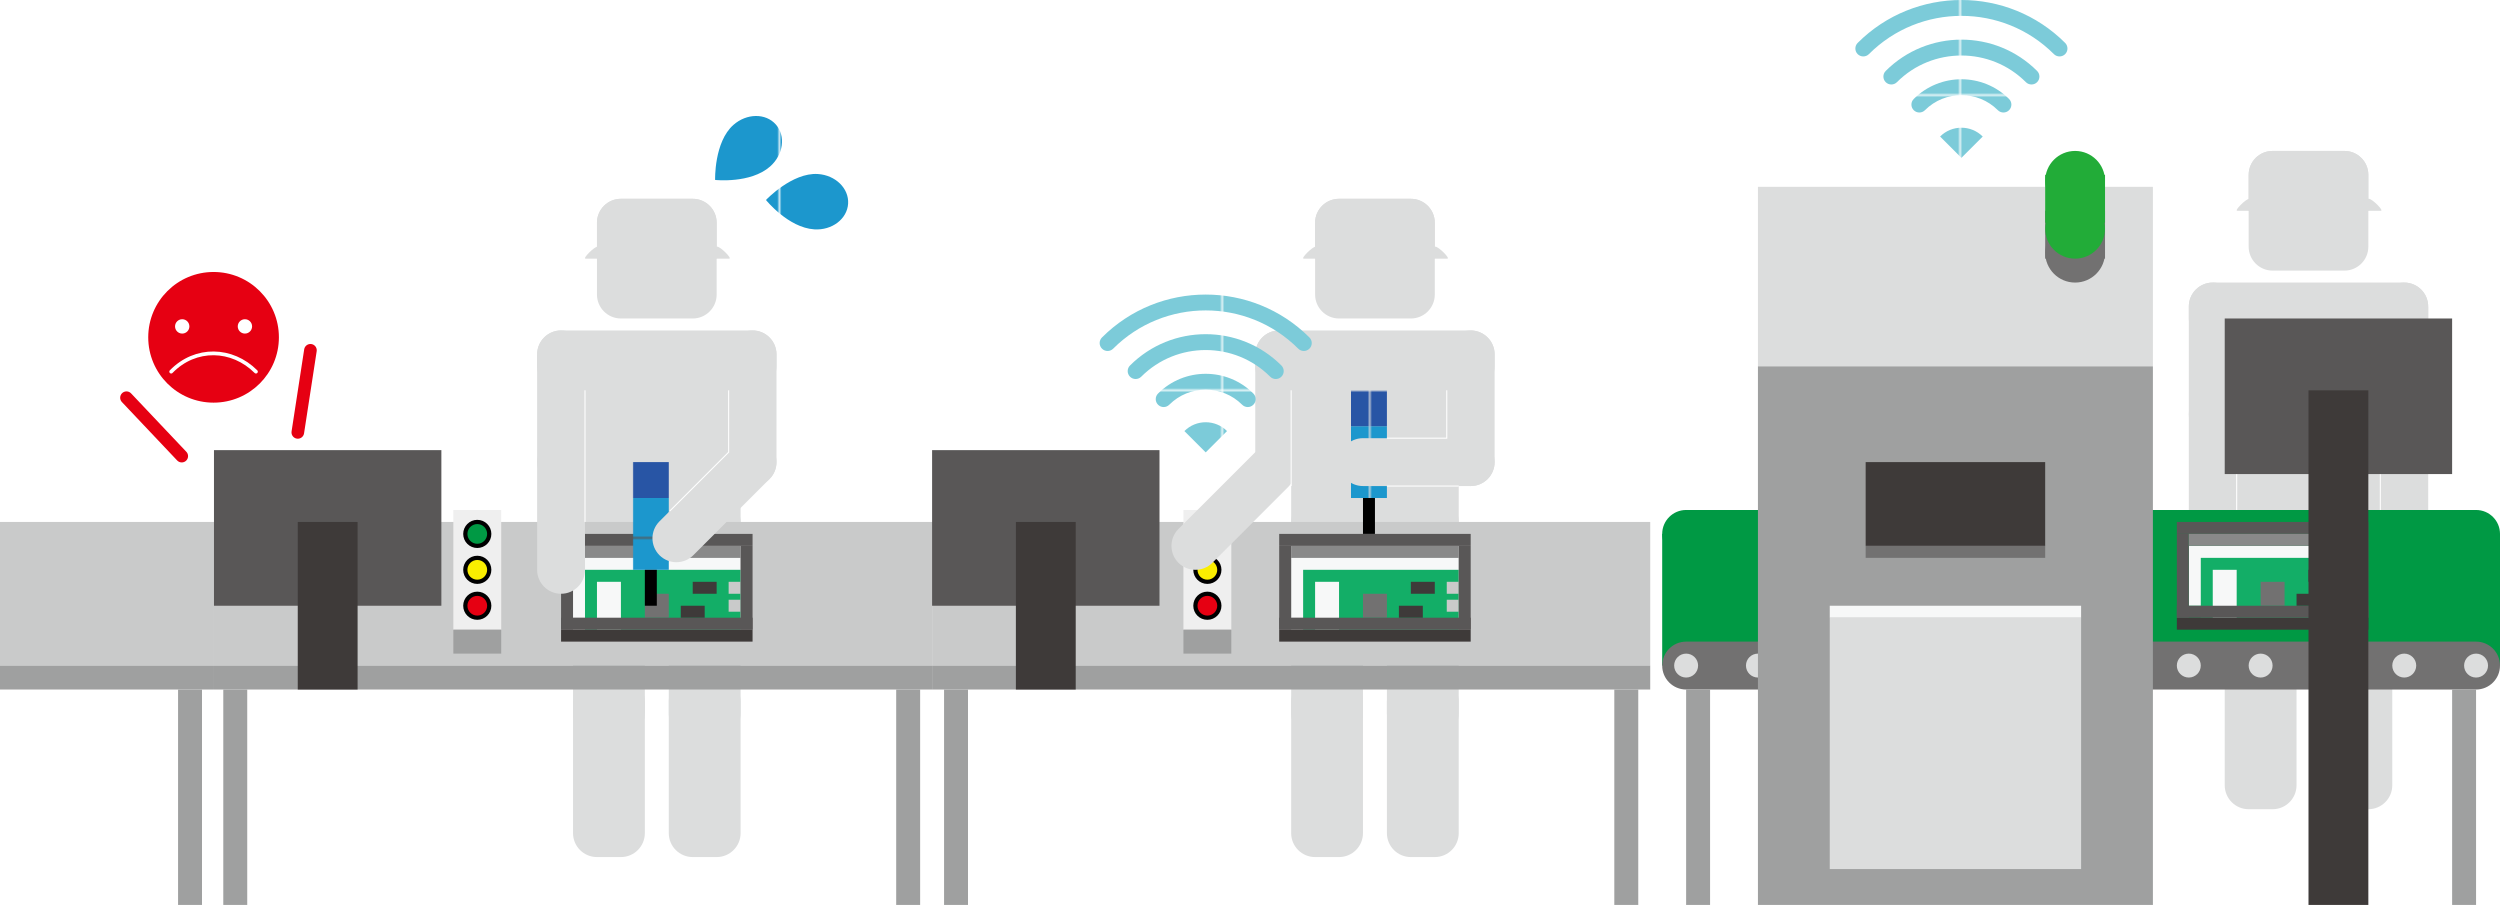 <?xml version="1.0" encoding="utf-8"?>
<!-- Generator: Adobe Illustrator 16.0.3, SVG Export Plug-In . SVG Version: 6.00 Build 0)  -->
<!DOCTYPE svg PUBLIC "-//W3C//DTD SVG 1.1//EN" "http://www.w3.org/Graphics/SVG/1.1/DTD/svg11.dtd">
<svg version="1.1" id="レイヤー_1" xmlns="http://www.w3.org/2000/svg" xmlns:xlink="http://www.w3.org/1999/xlink" x="0px"
	 y="0px" width="1151.821px" height="416.935px" viewBox="0 0 1151.821 416.935" enable-background="new 0 0 1151.821 416.935"
	 xml:space="preserve">
<pattern  x="155.592" y="-91.682" width="67.258" height="67.258" patternUnits="userSpaceOnUse" id="新規パターンスウォッチ_21" viewBox="0 -67.258 67.258 67.258" overflow="visible">
	<g>
		<polygon fill="none" points="0,0 67.258,0 67.258,-67.258 0,-67.258 		"/>
		<polygon fill="#2855A5" points="67.258,0 0,0 0,-67.258 67.258,-67.258 		"/>
	</g>
</pattern>
<pattern  x="155.592" y="-91.682" width="67.258" height="67.258" patternUnits="userSpaceOnUse" id="新規パターンスウォッチ_22" viewBox="0 -67.258 67.258 67.258" overflow="visible">
	<g>
		<polygon fill="none" points="0,0 67.258,0 67.258,-67.258 0,-67.258 		"/>
		<polygon fill="#1C97CD" points="67.258,0 0,0 0,-67.258 67.258,-67.258 		"/>
	</g>
</pattern>
<pattern  x="155.592" y="-91.682" width="67.258" height="67.258" patternUnits="userSpaceOnUse" id="新規パターンスウォッチ_23" viewBox="0 -67.258 67.258 67.258" overflow="visible">
	<g>
		<polygon fill="none" points="0,0 67.258,0 67.258,-67.258 0,-67.258 		"/>
		<polygon fill="#7CCBD9" points="67.258,0 0,0 0,-67.258 67.258,-67.258 		"/>
	</g>
</pattern>
<g>
	<g>
		<g>
			<path fill="#DCDDDD" d="M341.212,328.71c0,6.091-4.935,11.023-11.03,11.023h-11.026c-6.091,0-11.026-4.933-11.026-11.023v-60.654
				c0-6.092,4.935-11.036,11.026-11.036h11.026c6.095,0,11.03,4.944,11.03,11.036V328.71z"/>
			<path fill="#DCDDDD" d="M341.212,383.854c0,6.087-4.935,11.021-11.03,11.021h-11.026c-6.091,0-11.026-4.935-11.026-11.021
				v-60.655c0-6.104,4.935-11.036,11.026-11.036h11.026c6.095,0,11.03,4.933,11.03,11.036V383.854z"/>
			<path fill="#DCDDDD" d="M297.098,328.71c0,6.091-4.935,11.023-11.028,11.023h-11.026c-6.092,0-11.033-4.933-11.033-11.023
				v-60.654c0-6.092,4.94-11.036,11.033-11.036h11.026c6.093,0,11.028,4.944,11.028,11.036V328.71z"/>
			<path fill="#DCDDDD" d="M297.098,383.854c0,6.087-4.935,11.021-11.028,11.021h-11.026c-6.092,0-11.033-4.935-11.033-11.021
				v-60.655c0-6.104,4.94-11.036,11.033-11.036h11.026c6.093,0,11.028,4.933,11.028,11.036V383.854z"/>
			<path fill="#DCDDDD" d="M341.212,268.056c0,6.079-4.935,11.024-11.026,11.024h-55.147c-6.089,0-11.028-4.945-11.028-11.024
				v-27.58c0-6.096,4.938-11.027,11.028-11.027h55.147c6.091,0,11.026,4.932,11.026,11.027V268.056z"/>
			<path fill="#DCDDDD" d="M357.758,168.794c0,6.094-4.937,11.028-11.028,11.028h-88.231c-6.091,0-11.029-4.935-11.029-11.028v-5.52
				c0-6.085,4.938-11.026,11.029-11.026h88.231c6.091,0,11.028,4.941,11.028,11.026V168.794z"/>
			<path fill="#DCDDDD" d="M269.525,212.901c0,6.091-4.934,11.037-11.026,11.037l0,0c-6.091,0-11.027-4.946-11.029-11.037
				l0.002-49.627c0-6.085,4.936-11.026,11.027-11.026l0,0c6.092,0,11.026,4.941,11.026,11.026V212.901z"/>
			<path fill="#DCDDDD" d="M357.753,212.901c0,6.091-4.932,11.037-11.023,11.037l0,0c-6.094,0-11.029-4.946-11.029-11.037v-49.627
				c0-6.085,4.938-11.026,11.029-11.026l0,0c6.091,0,11.028,4.941,11.028,11.026L357.753,212.901z"/>
			<path fill="#DCDDDD" d="M341.212,240.476c0,6.1,0.577,5.506-5.511,5.506h-66.176c-6.09,0-5.514,0.594-5.514-5.506v-60.653
				c0-6.096,4.938-11.028,11.028-11.028h55.147c6.091,0,11.026,4.933,11.026,11.028V240.476z"/>
			<path fill="#DCDDDD" d="M330.186,102.62c0-6.095-4.939-11.023-11.03-11.023H286.07c-6.088,0-11.031,4.929-11.031,11.023v33.083
				c0,6.094,4.943,11.034,11.031,11.034h33.086c6.091,0,11.03-4.94,11.03-11.034V102.62z"/>
			<path fill="#DCDDDD" d="M330.18,102.62c0-6.095-4.933-11.023-11.027-11.023h-33.085c-6.095,0-11.029,4.929-11.029,11.023v16.545
				h55.142V102.62z"/>
			<path fill="#DCDDDD" d="M335.961,119.165h-66.171c-1.523,0,3.989-5.521,5.511-5.521h55.142
				C331.967,113.644,337.486,119.165,335.961,119.165z"/>
			<path fill="#DCDDDD" d="M672.073,328.71c0,6.091-4.933,11.023-11.024,11.023h-11.031c-6.088,0-11.029-4.933-11.029-11.023
				v-60.654c0-6.092,4.941-11.036,11.029-11.036h11.031c6.092,0,11.024,4.944,11.024,11.036V328.71z"/>
			<path fill="#DCDDDD" d="M672.073,383.854c0,6.087-4.933,11.021-11.024,11.021h-11.031c-6.088,0-11.029-4.935-11.029-11.021
				v-60.655c0-6.104,4.941-11.036,11.029-11.036h11.031c6.092,0,11.024,4.933,11.024,11.036V383.854z"/>
			<path fill="#DCDDDD" d="M627.959,328.71c0,6.091-4.93,11.023-11.026,11.023h-11.03c-6.087,0-11.023-4.933-11.023-11.023v-60.654
				c0-6.092,4.937-11.036,11.023-11.036h11.03c6.097,0,11.026,4.944,11.026,11.036V328.71z"/>
			<path fill="#DCDDDD" d="M627.959,383.854c0,6.087-4.93,11.021-11.026,11.021h-11.03c-6.087,0-11.023-4.935-11.023-11.021v-60.655
				c0-6.104,4.937-11.036,11.023-11.036h11.03c6.097,0,11.026,4.933,11.026,11.036V383.854z"/>
			<path fill="#DCDDDD" d="M672.078,268.056c0,6.079-4.938,11.024-11.029,11.024h-55.146c-6.087,0-11.023-4.945-11.023-11.024
				v-27.58c0-6.096,4.937-11.027,11.023-11.027h55.146c6.092,0,11.029,4.932,11.029,11.027V268.056z"/>
			<path fill="#DCDDDD" d="M688.621,168.794c0,6.094-4.938,11.028-11.031,11.028h-88.23c-6.088,0-11.021-4.935-11.021-11.028v-5.52
				c0-6.085,4.934-11.026,11.021-11.026h88.23c6.094,0,11.031,4.941,11.031,11.026V168.794z"/>
			<path fill="#DCDDDD" d="M600.391,212.901c0,6.091-4.938,11.037-11.031,11.037l0,0c-6.088,0-11.021-4.946-11.021-11.037v-49.627
				c0-6.085,4.934-11.026,11.021-11.026l0,0c6.094,0,11.031,4.941,11.031,11.026V212.901z"/>
			<path fill="#DCDDDD" d="M688.617,212.901c0,6.091-4.934,11.037-11.027,11.037l0,0c-6.092,0-11.028-4.946-11.028-11.037v-49.627
				c0-6.085,4.937-11.026,11.028-11.026l0,0c6.094,0,11.031,4.941,11.031,11.026L688.617,212.901z"/>
			<path fill="#DCDDDD" d="M672.078,240.476c0,6.1,0.576,5.506-5.517,5.506h-66.171c-6.088,0-5.512,0.594-5.512-5.506v-60.653
				c0-6.096,4.937-11.028,11.023-11.028h55.146c6.092,0,11.029,4.933,11.029,11.028V240.476z"/>
			<path fill="#DCDDDD" d="M661.049,102.62c0-6.095-4.938-11.023-11.031-11.023h-33.085c-6.091,0-11.03,4.929-11.03,11.023v33.083
				c0,6.094,4.939,11.034,11.03,11.034h33.085c6.094,0,11.031-4.94,11.031-11.034V102.62z"/>
			<path fill="#DCDDDD" d="M661.044,102.62c0-6.095-4.933-11.023-11.026-11.023h-33.085c-6.096,0-11.03,4.929-11.03,11.023v16.545
				h55.142V102.62z"/>
			<path fill="#DCDDDD" d="M666.823,119.165h-66.171c-1.52,0,3.992-5.521,5.518-5.521h55.137
				C662.83,113.644,668.352,119.165,666.823,119.165z"/>
			<path fill="#DCDDDD" d="M1102.188,306.65c0,6.093-4.933,11.032-11.025,11.032h-11.029c-6.093,0-11.026-4.939-11.026-11.032
				v-60.669c0-6.078,4.934-11.019,11.026-11.019h11.029c6.093,0,11.025,4.94,11.025,11.019V306.65z"/>
			<path fill="#DCDDDD" d="M1102.188,361.79c0,6.094-4.933,11.035-11.025,11.035h-11.029c-6.093,0-11.026-4.941-11.026-11.035
				v-60.648c0-6.096,4.934-11.026,11.026-11.026h11.029c6.093,0,11.025,4.931,11.025,11.026V361.79z"/>
			<path fill="#DCDDDD" d="M1058.078,306.65c0,6.093-4.934,11.032-11.031,11.032h-11.025c-6.094,0-11.029-4.939-11.029-11.032
				v-60.669c0-6.078,4.936-11.019,11.029-11.019h11.025c6.098,0,11.031,4.94,11.031,11.019V306.65z"/>
			<path fill="#DCDDDD" d="M1058.078,361.79c0,6.094-4.934,11.035-11.031,11.035h-11.025c-6.094,0-11.029-4.941-11.029-11.035
				v-60.648c0-6.096,4.936-11.026,11.029-11.026h11.025c6.098,0,11.031,4.931,11.031,11.026V361.79z"/>
			<path fill="#DCDDDD" d="M1102.191,245.998c0,6.09-4.936,11.021-11.028,11.021h-55.142c-6.094,0-11.029-4.932-11.029-11.021
				v-27.582c0-6.079,4.936-11.027,11.029-11.027h55.142c6.093,0,11.028,4.948,11.028,11.027V245.998z"/>
			<path fill="#DCDDDD" d="M1118.736,146.737c0,6.09-4.938,11.022-11.03,11.022h-88.231c-6.093,0-11.025-4.933-11.025-11.022v-5.512
				c0-6.097,4.933-11.037,11.025-11.037h88.231c6.093,0,11.03,4.94,11.03,11.037V146.737z"/>
			<path fill="#DCDDDD" d="M1030.504,190.853c0,6.095-4.937,11.028-11.029,11.028l0,0c-6.093,0-11.025-4.934-11.025-11.028v-49.627
				c0-6.097,4.933-11.037,11.03-11.037l0,0c6.088,0,11.024,4.94,11.024,11.037V190.853z"/>
			<path fill="#DCDDDD" d="M1118.736,190.853c0,6.095-4.938,11.028-11.03,11.028l0,0c-6.089,0-11.025-4.934-11.025-11.028v-49.627
				c0-6.097,4.937-11.037,11.025-11.037l0,0c6.093,0,11.03,4.94,11.03,11.037V190.853z"/>
			<path fill="#DCDDDD" d="M1102.191,218.416c0,6.101,0.576,5.522-5.511,5.522h-66.177c-6.087,0-5.512,0.578-5.512-5.522V157.76
				c0-6.09,4.936-11.022,11.029-11.022h55.142c6.093,0,11.028,4.933,11.028,11.022V218.416z"/>
			<path fill="#DCDDDD" d="M1091.163,80.56c0-6.084-4.935-11.021-11.029-11.021h-33.087c-6.088,0-11.025,4.937-11.025,11.021v33.084
				c0,6.096,4.938,11.033,11.025,11.033h33.087c6.095,0,11.029-4.938,11.029-11.033V80.56z"/>
			<path fill="#DCDDDD" d="M1091.159,80.56c0-6.084-4.939-11.021-11.025-11.021h-33.09c-6.093,0-11.026,4.937-11.026,11.021v16.549
				h55.142V80.56z"/>
			<path fill="#DCDDDD" d="M1096.938,97.108h-66.167c-1.524,0,3.989-5.512,5.505-5.512h55.149
				C1092.945,91.597,1098.463,97.108,1096.938,97.108z"/>
			<path fill="#DCDDDD" d="M1030.504,240.476c0,6.1-4.937,11.031-11.029,11.031l0,0c-6.093,0-11.025-4.932-11.025-11.031v-49.623
				c0-6.09,4.933-11.03,11.03-11.03l0,0c6.088,0,11.024,4.94,11.024,11.03V240.476z"/>
			<path fill="#DCDDDD" d="M1118.736,240.476c0,6.1-4.938,11.031-11.03,11.031l0,0c-6.093,0-11.025-4.932-11.025-11.031v-49.623
				c0-6.09,4.937-11.03,11.025-11.03l0,0c6.093,0,11.03,4.94,11.03,11.03V240.476z"/>
			
				<line fill="none" stroke="#FFFFFF" stroke-width="0.486" stroke-miterlimit="10" x1="1030.504" y1="157.76" x2="1030.504" y2="245.998"/>
			
				<line fill="none" stroke="#FFFFFF" stroke-width="0.486" stroke-miterlimit="10" x1="1096.681" y1="157.76" x2="1096.681" y2="245.998"/>
			<rect x="98.583" y="240.476" fill="#C9CACA" width="330.861" height="66.175"/>
			<rect x="98.583" y="306.65" fill="#9FA0A0" width="330.861" height="11.032"/>
			<rect x="429.444" y="240.476" fill="#C9CACA" width="330.861" height="66.175"/>
			<rect x="429.444" y="306.65" fill="#9FA0A0" width="330.861" height="11.032"/>
			<rect x="412.9" y="317.683" fill="#9FA0A0" width="11.03" height="99.252"/>
			<rect y="240.476" fill="#C9CACA" width="98.583" height="66.175"/>
			<rect y="306.65" fill="#9FA0A0" width="98.583" height="11.032"/>
			<rect x="82.038" y="317.683" fill="#9FA0A0" width="11.029" height="99.252"/>
			<rect x="434.957" y="317.683" fill="#9FA0A0" width="11.03" height="99.252"/>
			<rect x="743.758" y="317.683" fill="#9FA0A0" width="11.034" height="99.252"/>
			<rect x="102.873" y="317.683" fill="#9FA0A0" width="11.033" height="99.252"/>
			<g>
				<rect x="264.011" y="257.02" fill="#F7F8F8" width="77.201" height="27.573"/>
				<rect x="269.525" y="262.531" fill="#13AE67" width="71.687" height="27.573"/>
				<rect x="319.156" y="268.056" fill="#3E3A39" width="11.026" height="5.51"/>
				<rect x="297.098" y="273.565" fill="#727171" width="11.032" height="11.027"/>
				<rect x="335.701" y="268.056" fill="#C9CACA" width="5.511" height="5.51"/>
				<rect x="335.701" y="276.319" fill="#C9CACA" width="5.511" height="5.512"/>
				<rect x="275.039" y="268.056" fill="#F7F8F8" width="11.031" height="22.049"/>
				<rect x="258.499" y="290.104" fill="#3E3A39" width="88.229" height="5.51"/>
				<rect x="258.499" y="284.593" fill="#595757" width="88.229" height="5.512"/>
				<rect x="258.499" y="245.981" fill="#595757" width="88.229" height="5.525"/>
				<rect x="341.212" y="251.507" fill="#595757" width="5.516" height="38.598"/>
				<rect x="258.499" y="251.507" fill="#595757" width="5.512" height="38.598"/>
				<rect x="264.011" y="251.507" fill="#898989" width="77.201" height="5.513"/>
				<rect x="313.644" y="279.08" fill="#3E3A39" width="11.026" height="5.513"/>
			</g>
			<g>
				<rect x="594.879" y="257.02" fill="#F7F8F8" width="77.194" height="27.573"/>
				<rect x="600.391" y="262.531" fill="#13AE67" width="71.683" height="27.573"/>
				<rect x="650.018" y="268.056" fill="#3E3A39" width="11.031" height="5.51"/>
				<rect x="627.964" y="273.565" fill="#727171" width="11.024" height="11.027"/>
				<rect x="666.562" y="268.056" fill="#C9CACA" width="5.512" height="5.51"/>
				<rect x="666.562" y="276.319" fill="#C9CACA" width="5.512" height="5.512"/>
				<rect x="605.902" y="268.056" fill="#F7F8F8" width="11.03" height="22.049"/>
				<rect x="589.359" y="290.104" fill="#3E3A39" width="88.23" height="5.51"/>
				<rect x="589.359" y="284.593" fill="#595757" width="88.23" height="5.512"/>
				<rect x="589.359" y="245.981" fill="#595757" width="88.23" height="5.525"/>
				<rect x="672.073" y="251.507" fill="#595757" width="5.517" height="38.598"/>
				<rect x="589.359" y="251.507" fill="#595757" width="5.52" height="38.598"/>
				<rect x="594.879" y="251.507" fill="#898989" width="77.194" height="5.513"/>
				<rect x="644.506" y="279.08" fill="#3E3A39" width="11.025" height="5.513"/>
			</g>
			<g>
				<rect x="291.584" y="229.448" fill="url(#新規パターンスウォッチ_22)" width="16.546" height="33.083"/>
				<rect x="291.584" y="212.901" fill="url(#新規パターンスウォッチ_21)" width="16.546" height="16.547"/>
				<rect x="297.098" y="262.531" width="5.516" height="16.549"/>
			</g>
			<g>
				<rect x="622.446" y="196.366" fill="url(#新規パターンスウォッチ_22)" width="16.542" height="33.082"/>
				<rect x="622.446" y="179.822" fill="url(#新規パターンスウォッチ_21)" width="16.542" height="16.544"/>
				<rect x="627.964" y="229.448" width="5.513" height="16.533"/>
			</g>
			<rect x="98.583" y="207.389" fill="#595757" width="104.771" height="71.691"/>
			<rect x="137.185" y="240.476" fill="#3E3A39" width="27.57" height="77.207"/>
			<rect x="429.444" y="207.389" fill="#595757" width="104.771" height="71.691"/>
			<rect x="468.046" y="240.476" fill="#3E3A39" width="27.569" height="77.207"/>
			<g>
				<rect x="208.869" y="234.963" fill="#EFEFEF" width="22.056" height="55.152"/>
				<path fill="#FAEE00" stroke="#000000" stroke-width="1.945" stroke-miterlimit="10" d="M225.41,262.531
					c0,3.048-2.464,5.524-5.514,5.524c-3.044,0-5.512-2.477-5.512-5.524c0-3.045,2.467-5.512,5.512-5.512
					C222.945,257.02,225.41,259.486,225.41,262.531z"/>
				<path fill="#009944" stroke="#000000" stroke-width="1.945" stroke-miterlimit="10" d="M225.41,245.998
					c0,3.044-2.464,5.509-5.514,5.509c-3.044,0-5.512-2.465-5.512-5.509c0-3.048,2.467-5.522,5.512-5.522
					C222.945,240.476,225.41,242.95,225.41,245.998z"/>
				<path fill="#E60012" stroke="#000000" stroke-width="1.945" stroke-miterlimit="10" d="M225.41,279.08
					c0,3.045-2.464,5.513-5.514,5.513c-3.044,0-5.512-2.468-5.512-5.513s2.467-5.515,5.512-5.515
					C222.945,273.565,225.41,276.035,225.41,279.08z"/>
				<rect x="208.869" y="290.115" fill="#9FA0A0" width="22.056" height="11.026"/>
			</g>
			<g>
				<rect x="545.241" y="234.963" fill="#EFEFEF" width="22.06" height="55.152"/>
				<path fill="#FAEE00" stroke="#000000" stroke-width="1.945" stroke-miterlimit="10" d="M561.787,262.531
					c0,3.048-2.472,5.524-5.516,5.524c-3.048,0-5.517-2.477-5.517-5.524c0-3.045,2.469-5.512,5.517-5.512
					C559.315,257.02,561.787,259.486,561.787,262.531z"/>
				<path fill="#009944" stroke="#000000" stroke-width="1.945" stroke-miterlimit="10" d="M561.787,245.998
					c0,3.044-2.472,5.509-5.516,5.509c-3.048,0-5.517-2.465-5.517-5.509c0-3.048,2.469-5.522,5.517-5.522
					C559.315,240.476,561.787,242.95,561.787,245.998z"/>
				<circle fill="#E60012" stroke="#000000" stroke-width="1.945" stroke-miterlimit="10" cx="556.271" cy="279.08" r="5.517"/>
				<rect x="545.241" y="290.115" fill="#9FA0A0" width="22.06" height="11.026"/>
			</g>
			<g>
				<rect x="765.818" y="245.981" fill="#009944" width="386.003" height="60.669"/>
				<path fill="#727171" d="M1151.821,306.65c0,6.093-4.938,11.032-11.025,11.032H776.843c-6.088,0-11.024-4.939-11.024-11.032l0,0
					c0-6.094,4.937-11.036,11.024-11.036h363.953C1146.884,295.614,1151.821,300.557,1151.821,306.65L1151.821,306.65z"/>
				<path fill="#009944" d="M1151.821,245.981c0,6.099-4.938,11.038-11.025,11.038H776.843c-6.088,0-11.024-4.939-11.024-11.038l0,0
					c0-6.078,4.937-11.019,11.024-11.019h363.953C1146.884,234.963,1151.821,239.903,1151.821,245.981L1151.821,245.981z"/>
				<path fill="#DCDDDD" d="M782.361,306.65c0,3.046-2.469,5.512-5.51,5.512c-3.053,0-5.521-2.466-5.521-5.512
					c0-3.047,2.468-5.509,5.521-5.509C779.893,301.142,782.361,303.604,782.361,306.65z"/>
				<path fill="#DCDDDD" d="M815.446,306.65c0,3.046-2.469,5.512-5.515,5.512c-3.047,0-5.516-2.466-5.516-5.512
					c0-3.047,2.469-5.509,5.516-5.509C812.978,301.142,815.446,303.604,815.446,306.65z"/>
				<path fill="#DCDDDD" d="M848.532,306.65c0,3.046-2.47,5.512-5.515,5.512c-3.048,0-5.512-2.466-5.512-5.512
					c0-3.047,2.464-5.509,5.512-5.509C846.063,301.142,848.532,303.604,848.532,306.65z"/>
				<path fill="#DCDDDD" d="M881.617,306.65c0,3.046-2.47,5.512-5.51,5.512c-3.053,0-5.516-2.466-5.516-5.512
					c0-3.047,2.463-5.509,5.516-5.509C879.147,301.142,881.617,303.604,881.617,306.65z"/>
				<path fill="#DCDDDD" d="M914.707,306.65c0,3.046-2.475,5.512-5.514,5.512c-3.049,0-5.518-2.466-5.518-5.512
					c0-3.047,2.469-5.509,5.518-5.509C912.232,301.142,914.707,303.604,914.707,306.65z"/>
				<path fill="#DCDDDD" d="M947.788,306.65c0,3.046-2.466,5.512-5.514,5.512c-3.044,0-5.511-2.466-5.511-5.512
					c0-3.047,2.467-5.509,5.511-5.509C945.322,301.142,947.788,303.604,947.788,306.65z"/>
				<path fill="#DCDDDD" d="M980.878,306.65c0,3.046-2.474,5.512-5.514,5.512c-3.044,0-5.517-2.466-5.517-5.512
					c0-3.047,2.473-5.509,5.517-5.509C978.404,301.142,980.878,303.604,980.878,306.65z"/>
				<path fill="#DCDDDD" d="M1013.961,306.65c0,3.046-2.473,5.512-5.512,5.512c-3.049,0-5.518-2.466-5.518-5.512
					c0-3.047,2.469-5.509,5.518-5.509C1011.488,301.142,1013.961,303.604,1013.961,306.65z"/>
				<path fill="#DCDDDD" d="M1047.044,306.65c0,3.046-2.466,5.512-5.509,5.512c-3.05,0-5.518-2.466-5.518-5.512
					c0-3.047,2.468-5.509,5.518-5.509C1044.578,301.142,1047.044,303.604,1047.044,306.65z"/>
				<path fill="#DCDDDD" d="M1080.134,306.65c0,3.046-2.465,5.512-5.514,5.512c-3.045,0-5.513-2.466-5.513-5.512
					c0-3.047,2.468-5.509,5.513-5.509C1077.669,301.142,1080.134,303.604,1080.134,306.65z"/>
				<path fill="#DCDDDD" d="M1113.219,306.65c0,3.046-2.47,5.512-5.513,5.512c-3.049,0-5.515-2.466-5.515-5.512
					c0-3.047,2.466-5.509,5.515-5.509C1110.749,301.142,1113.219,303.604,1113.219,306.65z"/>
				<path fill="#DCDDDD" d="M1146.309,306.65c0,3.046-2.475,5.512-5.513,5.512c-3.054,0-5.518-2.466-5.518-5.512
					c0-3.047,2.464-5.509,5.518-5.509C1143.834,301.142,1146.309,303.604,1146.309,306.65z"/>
			</g>
			<rect x="776.843" y="317.683" fill="#9FA0A0" width="11.034" height="99.252"/>
			<rect x="1129.763" y="317.683" fill="#9FA0A0" width="11.028" height="99.252"/>
			<g>
				<rect x="1008.449" y="251.507" fill="#F7F8F8" width="77.201" height="27.573"/>
				<rect x="1013.966" y="257.02" fill="#13AE67" width="71.685" height="27.573"/>
				<rect x="1063.59" y="262.531" fill="#3E3A39" width="11.03" height="5.524"/>
				<rect x="1041.538" y="268.056" fill="#727171" width="11.027" height="11.024"/>
				<rect x="1080.141" y="262.531" fill="#C9CACA" width="5.51" height="5.524"/>
				<rect x="1080.141" y="270.808" fill="#C9CACA" width="5.51" height="5.512"/>
				<rect x="1019.479" y="262.531" fill="#F7F8F8" width="11.024" height="22.062"/>
				<rect x="1002.932" y="284.593" fill="#3E3A39" width="88.236" height="5.522"/>
				<rect x="1002.932" y="279.08" fill="#595757" width="88.236" height="5.513"/>
				<rect x="1002.932" y="240.476" fill="#595757" width="88.236" height="5.506"/>
				<rect x="1085.65" y="245.981" fill="#595757" width="5.518" height="38.611"/>
				<rect x="1002.932" y="245.981" fill="#595757" width="5.518" height="38.611"/>
				<rect x="1008.449" y="245.981" fill="#898989" width="77.201" height="5.525"/>
				<rect x="1058.082" y="273.565" fill="#3E3A39" width="11.025" height="5.515"/>
			</g>
			<g>
				<rect x="809.932" y="86.078" fill="#DCDDDD" width="181.971" height="82.716"/>
				<rect x="809.932" y="168.794" fill="#9FA0A0" width="181.971" height="248.141"/>
				<rect x="942.274" y="97.108" fill="#727171" width="27.573" height="22.057"/>
				<path fill="#727171" d="M969.848,116.403c0,7.61-6.168,13.785-13.782,13.785c-7.616,0-13.791-6.175-13.791-13.785
					c0-7.607,6.175-13.779,13.791-13.779C963.68,102.624,969.848,108.796,969.848,116.403z"/>
				<path fill="#22AC38" d="M969.848,83.316c0,7.62-6.168,13.792-13.782,13.792c-7.616,0-13.791-6.172-13.791-13.792
					c0-7.61,6.175-13.777,13.791-13.777C963.68,69.539,969.848,75.706,969.848,83.316z"/>
				<path fill="#22AC38" d="M969.848,105.38c0,7.613-6.168,13.785-13.782,13.785c-7.616,0-13.791-6.172-13.791-13.785
					c0-7.612,6.175-13.783,13.791-13.783C963.68,91.597,969.848,97.768,969.848,105.38z"/>
				<rect x="942.274" y="80.56" fill="#22AC38" width="27.573" height="22.064"/>
				<rect x="859.563" y="212.901" fill="#3E3A39" width="82.712" height="38.605"/>
				<rect x="859.557" y="251.507" fill="#727171" width="82.718" height="5.513"/>
				<rect x="843.018" y="284.593" fill="#DCDDDD" width="115.805" height="115.806"/>
				<rect x="843.018" y="279.08" fill="#F7F8F8" width="115.805" height="5.513"/>
			</g>
			<g>
				<path fill="url(#新規パターンスウォッチ_23)" d="M603.293,155.478c-26.362-26.355-69.216-26.355-95.581,0
					c-1.427,1.422-1.427,3.738,0,5.157c1.429,1.433,3.743,1.433,5.166,0c11.759-11.749,27.177-17.613,42.625-17.618
					c15.453,0.005,30.871,5.869,42.627,17.618c1.424,1.433,3.738,1.433,5.164,0C604.723,159.216,604.723,156.899,603.293,155.478z"
					/>
				<path fill="url(#新規パターンスウォッチ_23)" d="M520.63,168.388c-1.429,1.43-1.429,3.738,0,5.17
					c1.426,1.421,3.739,1.421,5.166,0c8.197-8.194,18.939-12.285,29.707-12.285c10.772,0,21.511,4.091,29.712,12.285
					c1.42,1.421,3.735,1.421,5.163,0c1.428-1.42,1.428-3.74,0-5.17C571.134,149.159,539.875,149.159,520.63,168.388z"/>
				<path fill="url(#新規パターンスウォッチ_23)" d="M533.545,181.31c-1.426,1.418-1.426,3.738,0,5.157
					c1.426,1.436,3.739,1.436,5.169,0c4.632-4.624,10.691-6.93,16.787-6.942c6.098,0.013,12.155,2.318,16.791,6.942
					c1.426,1.436,3.741,1.436,5.166,0c1.43-1.419,1.43-3.739,0-5.157C565.338,169.192,545.666,169.192,533.545,181.31z"/>
				<path fill="url(#新規パターンスウォッチ_23)" d="M545.684,198.604l9.818,9.82l9.823-9.82
					C559.899,193.185,551.105,193.185,545.684,198.604z"/>
			</g>
			<g>
				<path fill="url(#新規パターンスウォッチ_23)" d="M951.467,19.768c-26.369-26.356-69.219-26.356-95.584,0
					c-1.426,1.432-1.426,3.737,0,5.172c1.433,1.417,3.739,1.417,5.168,0c11.756-11.766,27.174-17.632,42.622-17.632
					c15.452,0,30.87,5.866,42.624,17.632c1.427,1.417,3.74,1.417,5.17,0C952.893,23.505,952.893,21.199,951.467,19.768z"/>
				<path fill="url(#新規パターンスウォッチ_23)" d="M868.801,32.686c-1.426,1.424-1.426,3.743,0,5.168
					s3.74,1.425,5.168,0c8.189-8.201,18.932-12.278,29.704-12.278c10.776,0,21.515,4.084,29.706,12.278
					c1.43,1.425,3.74,1.425,5.17,0c1.424-1.425,1.424-3.744,0-5.168C919.306,13.453,888.039,13.453,868.801,32.686z"/>
				<path fill="url(#新規パターンスウォッチ_23)" d="M881.716,45.6c-1.43,1.431-1.43,3.739,0,5.17
					c1.43,1.422,3.739,1.422,5.164,0c4.638-4.639,10.7-6.929,16.793-6.944c6.097,0.016,12.155,2.306,16.796,6.944
					c1.422,1.422,3.734,1.422,5.161,0c1.429-1.429,1.429-3.739,0-5.17C913.51,33.488,893.84,33.495,881.716,45.6z"/>
				<path fill="url(#新規パターンスウォッチ_23)" d="M893.854,62.907l9.819,9.817l9.823-9.817
					C908.069,57.483,899.271,57.483,893.854,62.907z"/>
			</g>
			<path fill="#DCDDDD" d="M269.525,262.531c0,6.092-4.934,11.034-11.026,11.034l0,0c-6.091,0-11.027-4.942-11.029-11.034
				l0.002-49.63c0-6.088,4.936-11.021,11.027-11.021l0,0c6.092,0,11.026,4.933,11.026,11.021V262.531z"/>
			<path fill="#DCDDDD" d="M319.428,255.806c-4.305,4.296-11.289,4.296-15.593,0l0,0c-4.31-4.318-4.305-11.299,0-15.607
				l35.093-35.092c4.307-4.312,11.288-4.312,15.596,0l0,0c4.31,4.308,4.307,11.295,0,15.593L319.428,255.806z"/>
			<polyline fill="none" stroke="#FFFFFF" stroke-width="0.486" stroke-miterlimit="10" points="308.597,235.439 335.701,208.333 
				335.701,207.389 335.701,179.822 			"/>
			
				<line fill="none" stroke="#FFFFFF" stroke-width="0.486" stroke-miterlimit="10" x1="269.525" y1="179.822" x2="269.525" y2="240.476"/>
			<path fill="#DCDDDD" d="M558.559,259.304c-4.312,4.309-11.292,4.309-15.603,0l0,0c-4.301-4.307-4.301-11.283,0-15.593
				l35.095-35.092c4.312-4.31,11.292-4.31,15.598,0l0,0c4.309,4.306,4.309,11.296,0,15.593L558.559,259.304z"/>
			<path fill="#DCDDDD" d="M627.959,223.938c-6.088,0-11.026-4.946-11.026-11.037l0,0c0-6.088,4.938-11.021,11.026-11.021h49.631
				c6.094,0,11.027,4.94,11.027,11.033l0,0c0,6.091-4.934,11.024-11.027,11.024H627.959z"/>
			
				<line fill="none" stroke="#FFFFFF" stroke-width="0.486" stroke-miterlimit="10" x1="594.874" y1="179.822" x2="594.874" y2="223.938"/>
			<polyline fill="none" stroke="#FFFFFF" stroke-width="0.486" stroke-miterlimit="10" points="638.988,201.881 666.562,201.881 
				666.562,179.822 			"/>
			
				<line fill="none" stroke="#FFFFFF" stroke-width="0.486" stroke-miterlimit="10" x1="672.073" y1="223.938" x2="638.988" y2="223.938"/>
			<rect x="1024.992" y="146.737" fill="#595757" width="104.771" height="71.679"/>
			<rect x="1063.59" y="179.822" fill="#3E3A39" width="27.573" height="237.112"/>
		</g>
		
			<line fill="none" stroke="#E60012" stroke-width="5.819" stroke-linecap="round" stroke-miterlimit="10" x1="137.208" y1="199.215" x2="143.026" y2="161.391"/>
		
			<line fill="none" stroke="#E60012" stroke-width="5.819" stroke-linecap="round" stroke-miterlimit="10" x1="83.735" y1="210.146" x2="58.278" y2="183.236"/>
		<path fill="url(#新規パターンスウォッチ_22)" d="M337.904,57.548c6.123-5.401,14.872-5.486,19.541-0.193
			c4.666,5.291,3.479,13.959-2.644,19.361c-9.054,7.977-25.328,6.187-25.328,6.187S328.952,65.44,337.904,57.548z"/>
		<path fill="url(#新規パターンスウォッチ_22)" d="M376.793,80.173c8.148,0.515,14.396,6.635,13.956,13.674
			c-0.444,7.045-7.413,12.34-15.561,11.827c-12.041-0.763-22.284-13.534-22.284-13.534S364.882,79.423,376.793,80.173z"/>
	</g>
	<g>
		<circle fill="#E60012" cx="98.396" cy="155.41" r="30.101"/>
		<path fill="#FFFFFF" d="M87.255,150.383c0,1.822-1.479,3.306-3.304,3.306c-1.826,0-3.304-1.483-3.304-3.306
			c0-1.825,1.479-3.306,3.304-3.306C85.775,147.077,87.255,148.558,87.255,150.383z"/>
		<path fill="#FFFFFF" d="M116.146,150.383c0,1.822-1.479,3.306-3.305,3.306c-1.825,0-3.303-1.483-3.303-3.306
			c0-1.825,1.478-3.306,3.303-3.306C114.667,147.077,116.146,148.558,116.146,150.383z"/>
		<path fill="none" stroke="#FFFFFF" stroke-width="1.724" stroke-linecap="round" stroke-miterlimit="10" d="M78.866,171.229
			c11.206-11.521,28.12-10.938,39.058,0"/>
	</g>
</g>
</svg>
